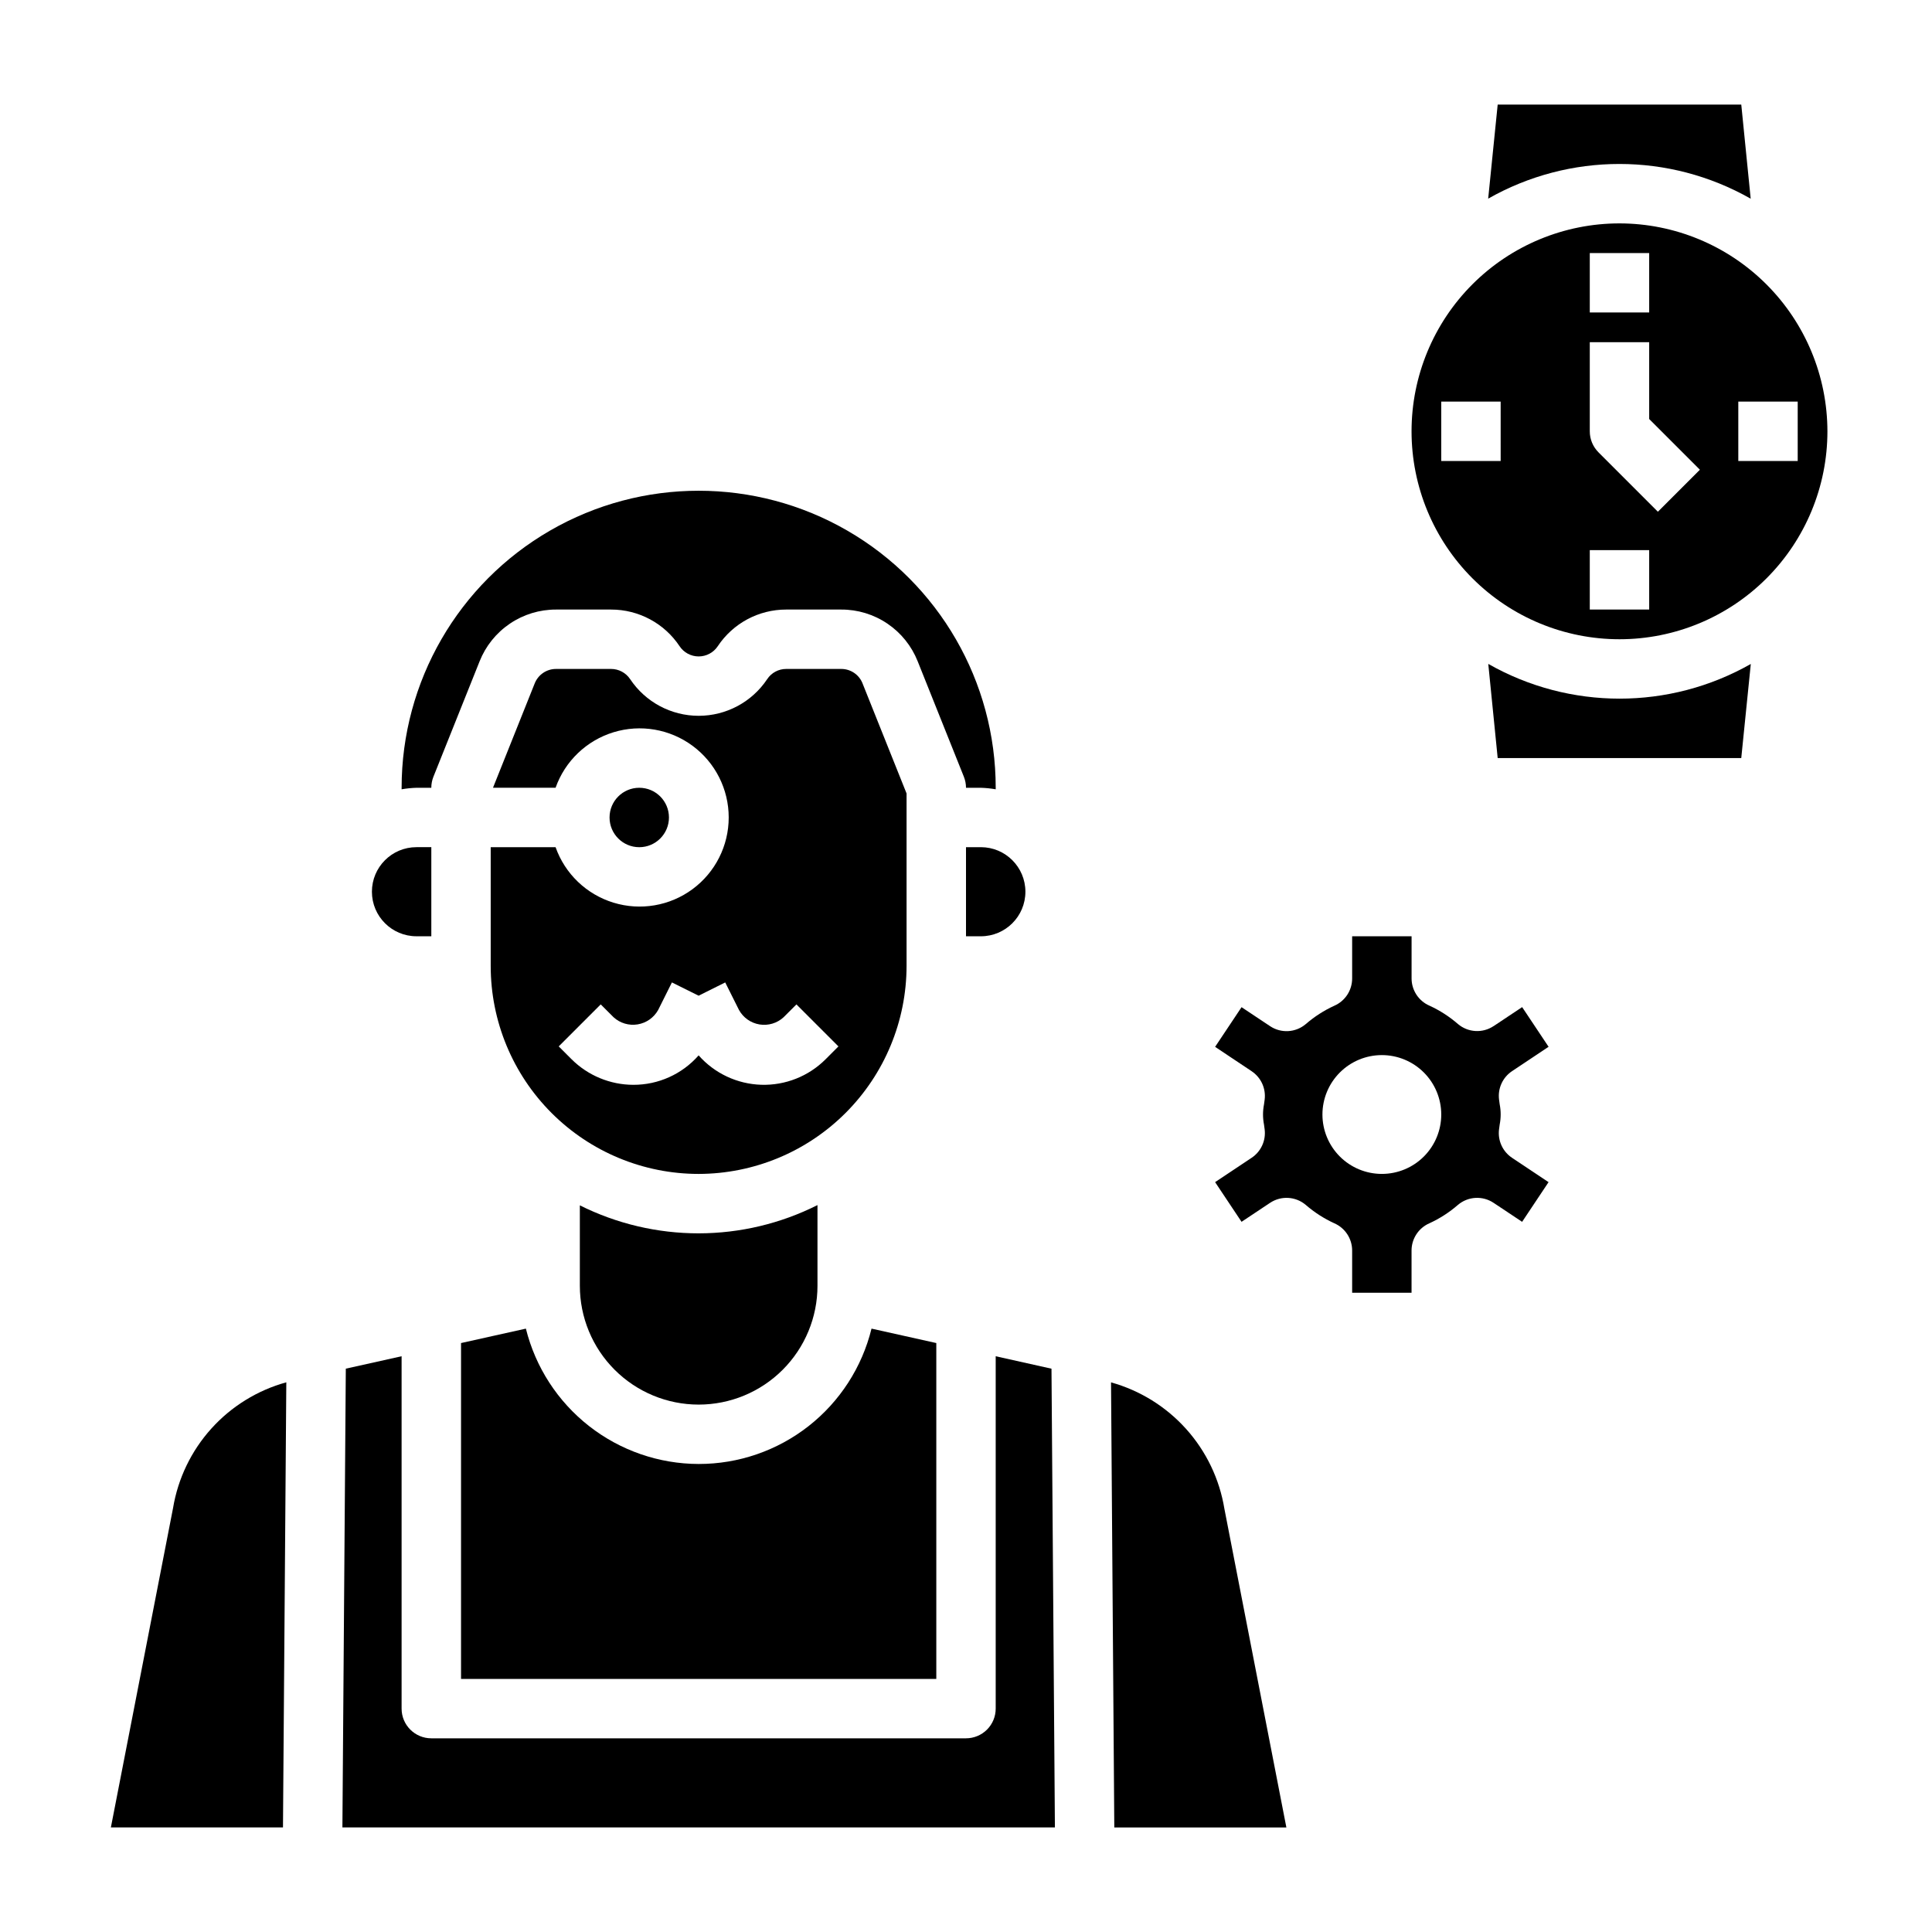 <?xml version="1.0" encoding="UTF-8"?>
<!-- Uploaded to: SVG Find, www.svgrepo.com, Generator: SVG Find Mixer Tools -->
<svg fill="#000000" width="800px" height="800px" version="1.1" viewBox="144 144 512 512" xmlns="http://www.w3.org/2000/svg">
 <g>
  <path d="m538.41 319.96 2.492 24.93h64.551l2.527-24.93c-21.562 12.25-47.977 12.25-69.539 0z"/>
  <path d="m607.95 196.64-2.496-24.93h-64.551l-2.519 24.93h0.004c21.559-12.25 47.973-12.25 69.531 0z"/>
  <path d="m573.18 203.2c-14.613 0-28.633 5.805-38.965 16.137-10.336 10.336-16.141 24.352-16.141 38.965 0 14.617 5.805 28.633 16.141 38.965 10.332 10.336 24.352 16.141 38.965 16.141 14.613 0 28.629-5.805 38.965-16.141 10.332-10.332 16.141-24.348 16.141-38.965-0.02-14.609-5.832-28.613-16.164-38.941-10.328-10.332-24.332-16.145-38.941-16.16zm-7.871 7.871h15.742v15.742h-15.742zm-23.617 55.105h-15.746v-15.746h15.742zm39.359 39.359h-15.742v-15.746h15.742zm2.305-25.922-15.742-15.742v-0.004c-1.477-1.477-2.305-3.477-2.305-5.566v-23.613h15.742v20.355l13.438 13.438zm21.312-13.438v-15.746h15.742v15.742z"/>
  <path d="m541.26 443.29 0.172-1.273c0.348-1.773 0.348-3.598 0-5.367l-0.172-1.273v-0.004c-0.363-2.953 0.973-5.859 3.449-7.508l9.684-6.453-7.008-10.516-7.559 5.031v-0.008c-2.914 1.945-6.766 1.727-9.445-0.535-2.277-1.98-4.828-3.625-7.574-4.879-2.867-1.25-4.719-4.082-4.723-7.211v-11.172h-15.75v11.195c-0.004 3.129-1.855 5.961-4.723 7.211-2.75 1.258-5.301 2.902-7.582 4.879-2.68 2.266-6.531 2.481-9.445 0.535l-7.559-5.031-7.008 10.516 9.684 6.453v0.008c2.477 1.648 3.812 4.555 3.449 7.508l-0.172 1.273v0.004c-0.348 1.77-0.348 3.594 0 5.367l0.172 1.273c0.363 2.957-0.973 5.863-3.449 7.512l-9.684 6.453 7.008 10.516 7.559-5.031v0.004c2.914-1.945 6.766-1.727 9.445 0.535 2.281 1.98 4.832 3.625 7.582 4.883 2.867 1.25 4.719 4.082 4.723 7.211v11.191h15.742v-11.191c0.004-3.129 1.855-5.961 4.723-7.211 2.746-1.258 5.297-2.902 7.574-4.883 2.68-2.262 6.531-2.481 9.445-0.535l7.559 5.031 7.008-10.516-9.684-6.453v-0.004c-2.484-1.656-3.816-4.574-3.441-7.535zm-31.055 11.809c-4.176 0-8.18-1.656-11.133-4.609-2.953-2.953-4.613-6.957-4.613-11.133s1.66-8.18 4.613-11.133c2.953-2.953 6.957-4.613 11.133-4.613s8.18 1.66 11.133 4.613c2.953 2.953 4.609 6.957 4.609 11.133s-1.656 8.18-4.609 11.133c-2.953 2.953-6.957 4.609-11.133 4.609z"/>
  <path d="m329.15 470.85c-10.926 0.004-21.707-2.535-31.484-7.418v21.312c0 8.352 3.316 16.359 9.223 22.266 5.902 5.902 13.914 9.223 22.262 9.223 8.352 0 16.363-3.32 22.266-9.223 5.906-5.906 9.223-13.914 9.223-22.266v-21.383c-9.77 4.914-20.551 7.477-31.488 7.488z"/>
  <path d="m384.25 400v-45.723l-11.676-29.191 0.004 0.004c-0.922-2.312-3.16-3.824-5.644-3.812h-14.582c-2.027-0.004-3.918 1.008-5.035 2.699-4.051 6.074-10.863 9.719-18.164 9.719-7.297 0-14.109-3.644-18.16-9.719-1.125-1.688-3.023-2.703-5.051-2.699h-14.582c-2.488-0.004-4.727 1.508-5.652 3.82l-11.059 27.668h16.586c2.496-7.059 8.191-12.516 15.355-14.711 7.16-2.191 14.934-0.855 20.953 3.598 6.023 4.453 9.574 11.496 9.574 18.984s-3.551 14.535-9.574 18.988c-6.019 4.453-13.793 5.785-20.953 3.594-7.164-2.191-12.859-7.648-15.355-14.707h-17.191v31.488c0 14.613 5.805 28.629 16.141 38.965 10.332 10.332 24.348 16.137 38.961 16.137 14.609-0.02 28.617-5.828 38.945-16.16 10.332-10.328 16.141-24.336 16.16-38.941zm-21.461 24.719 0.004-0.004c-4.508 4.512-10.676 6.957-17.047 6.762-6.371-0.195-12.379-3.016-16.602-7.793-4.371 4.984-10.688 7.828-17.316 7.805-6.129-0.016-12.004-2.449-16.352-6.773l-3.41-3.41 11.133-11.133 3.41 3.41v0.004c1.723 1.566 4.07 2.266 6.371 1.887 2.297-0.375 4.301-1.781 5.438-3.816l3.644-7.305 7.082 3.519 7.047-3.519 3.652 7.305c1.129 2.043 3.133 3.457 5.438 3.832 2.301 0.375 4.652-0.324 6.371-1.902l3.41-3.41 11.133 11.133z"/>
  <path d="m321.28 360.64c0 4.348-3.523 7.875-7.871 7.875s-7.871-3.527-7.871-7.875c0-4.348 3.523-7.871 7.871-7.871s7.871 3.523 7.871 7.871"/>
  <path d="m258.3 352.77c0-1 0.191-1.992 0.559-2.918l12.242-30.598v-0.004c1.613-4.055 4.406-7.527 8.02-9.973 3.613-2.449 7.879-3.75 12.242-3.738h14.582c7.293-0.008 14.109 3.637 18.152 9.715 1.125 1.691 3.023 2.707 5.055 2.707 2.035 0 3.934-1.016 5.059-2.707 4.039-6.078 10.852-9.727 18.145-9.715h14.582c4.363-0.016 8.629 1.289 12.238 3.734 3.613 2.445 6.406 5.922 8.016 9.977l12.242 30.598v0.004c0.371 0.926 0.562 1.918 0.566 2.918h3.938-0.004c1.32 0.039 2.637 0.172 3.938 0.402v-0.402c0-28.125-15.004-54.109-39.359-68.172-24.359-14.062-54.367-14.062-78.723 0-24.355 14.062-39.359 40.047-39.359 68.172v0.402c1.301-0.23 2.617-0.363 3.938-0.402z"/>
  <path d="m400 368.51v23.617h3.938l-0.004-0.004c6.523 0 11.809-5.285 11.809-11.805 0-6.523-5.285-11.809-11.809-11.809z"/>
  <path d="m254.37 392.12h3.934v-23.613h-3.938 0.004c-6.523 0-11.809 5.285-11.809 11.809 0 6.519 5.285 11.805 11.809 11.805z"/>
  <path d="m189.86 543.65-16.477 84.641h45.609l0.883-117.96v-0.004c-7.66 2.113-14.559 6.371-19.879 12.277-5.316 5.902-8.836 13.207-10.137 21.047z"/>
  <path d="m266.18 588.93h125.95v-89.008l-17.168-3.824c-2.516 10.242-8.398 19.348-16.703 25.852-8.305 6.504-18.555 10.031-29.105 10.02-10.539-0.02-20.766-3.562-29.062-10.059-8.297-6.5-14.184-15.586-16.727-25.812l-17.184 3.824z"/>
  <path d="m468.48 543.86c-1.289-7.871-4.801-15.211-10.125-21.148-5.324-5.941-12.238-10.23-19.922-12.371l0.867 117.95h45.602z"/>
  <path d="m407.87 503.42v93.379c0 2.086-0.828 4.09-2.305 5.566-1.477 1.473-3.481 2.305-5.566 2.305h-141.7c-4.348 0-7.871-3.523-7.871-7.871v-93.379l-14.785 3.289-0.902 121.58h188.82l-0.906-121.57z"/>
 </g>
</svg>